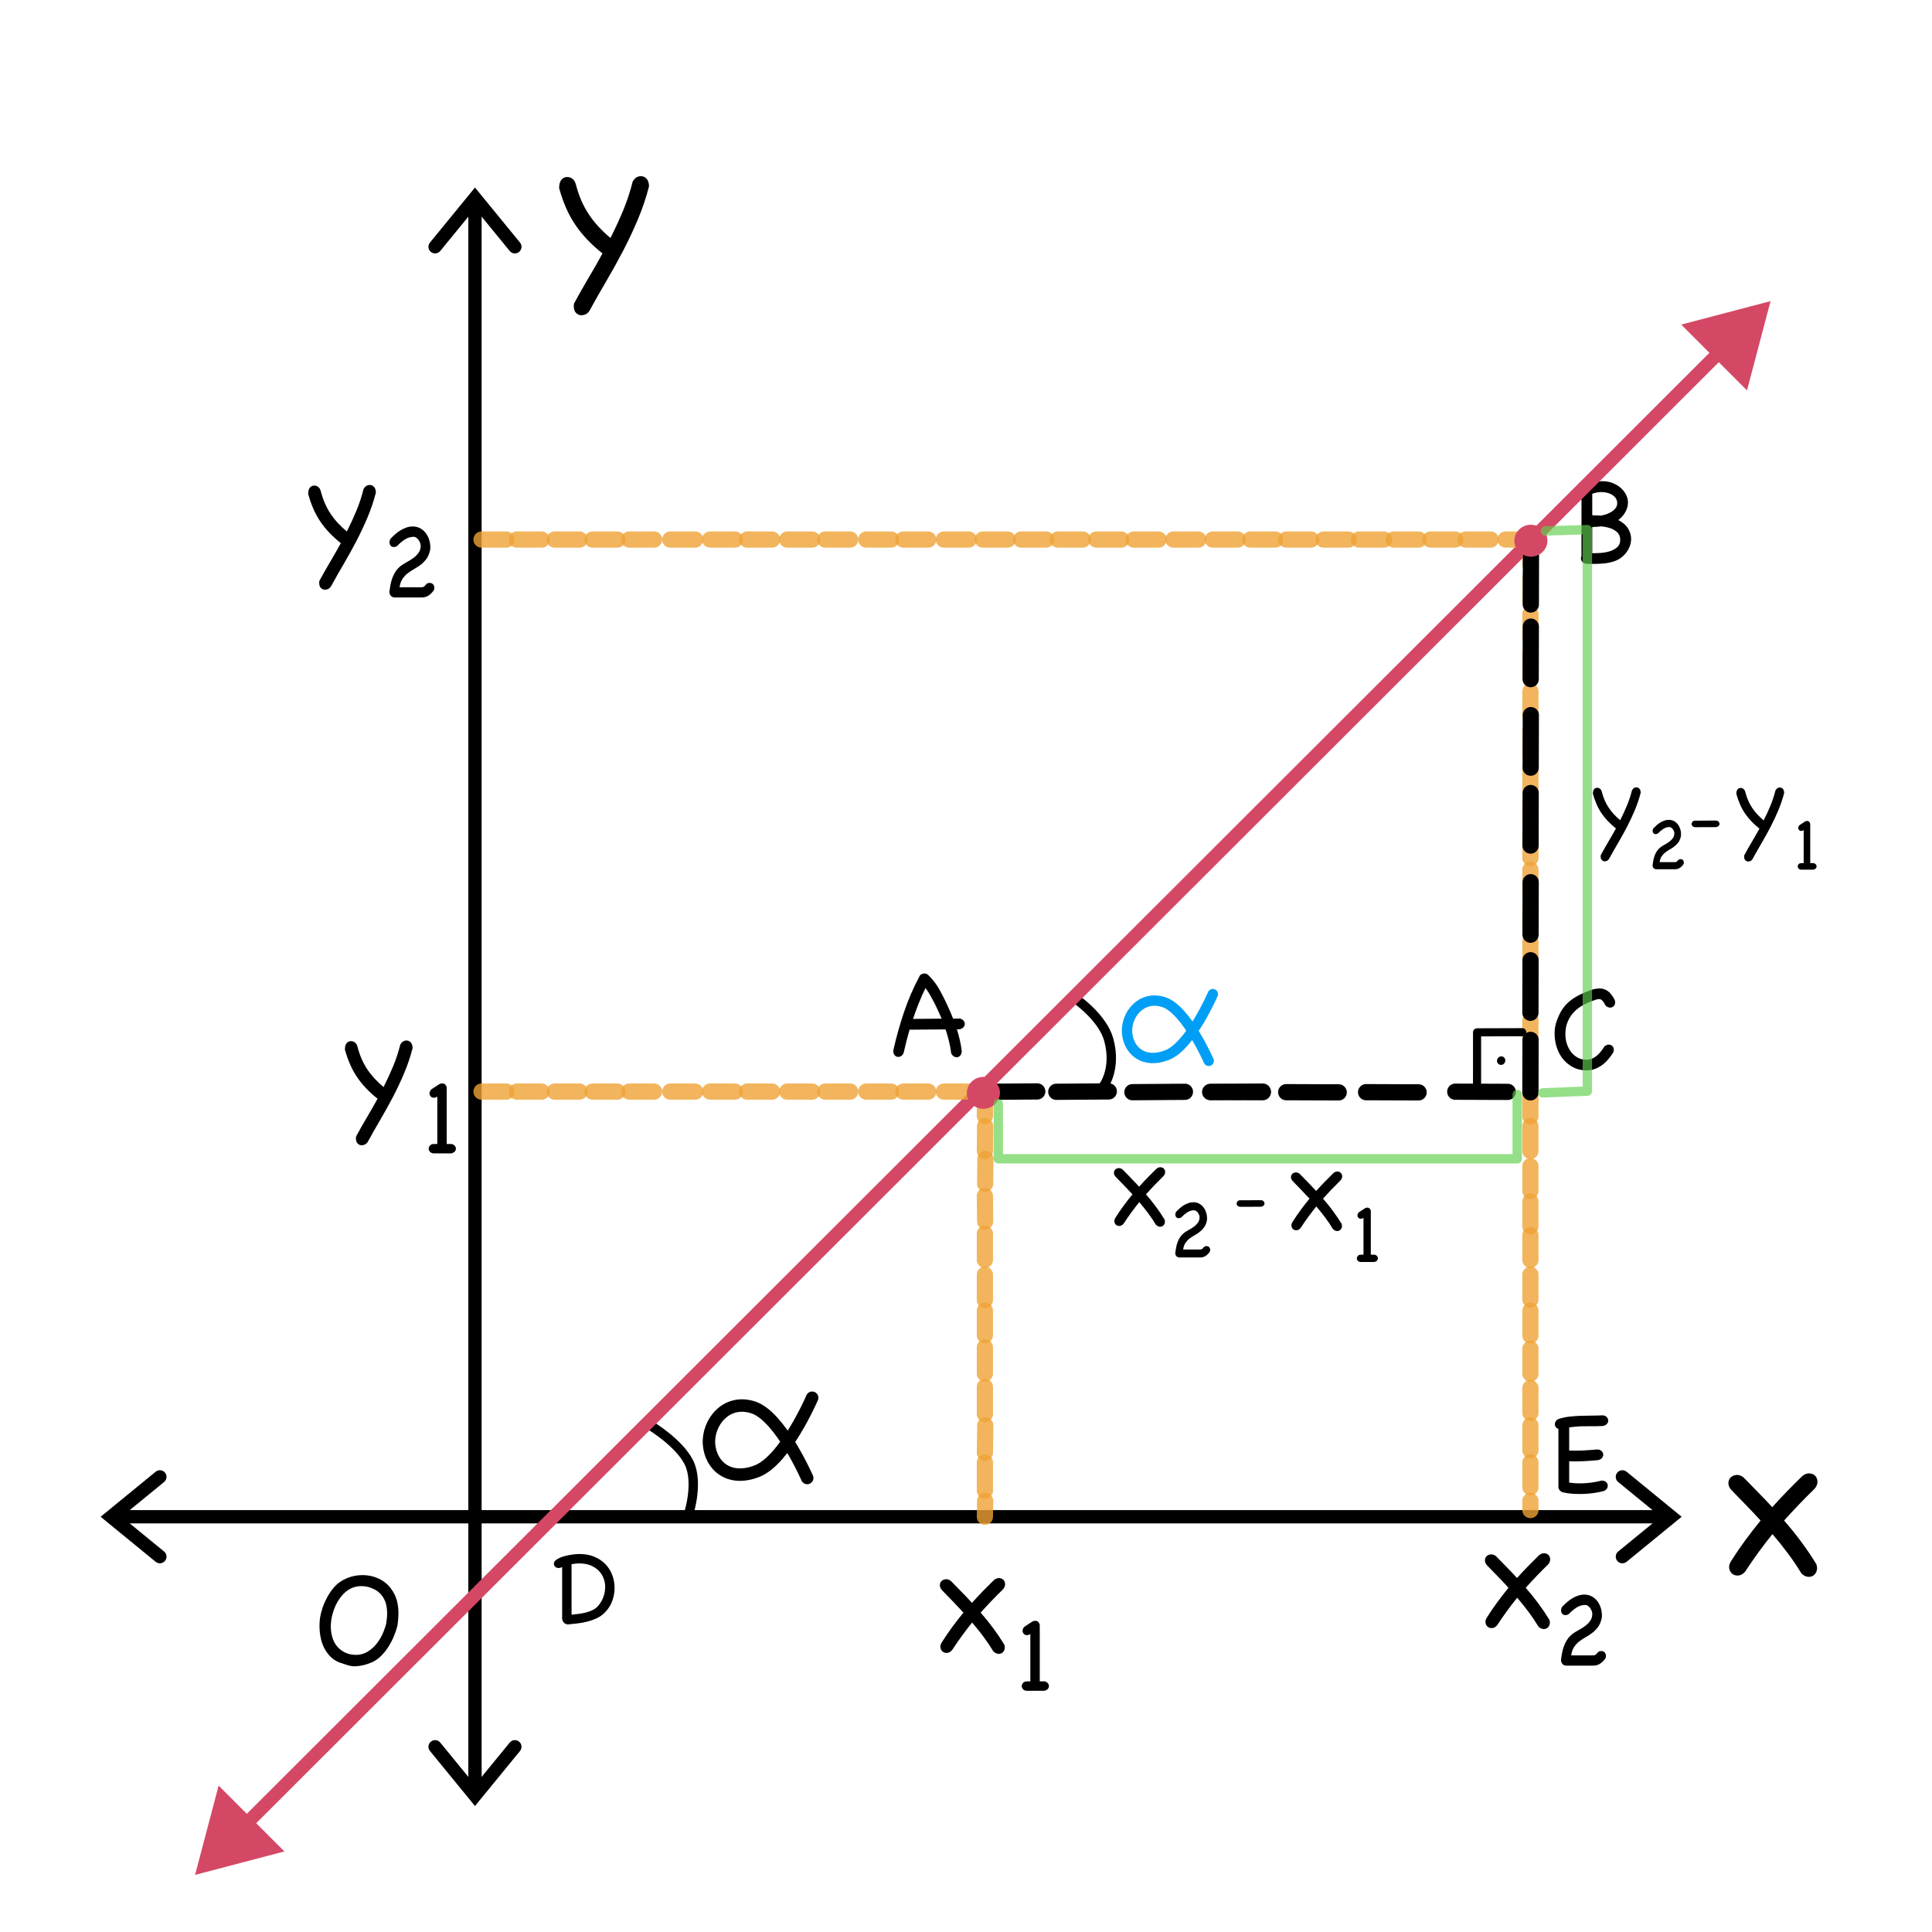 <?xml version="1.0" encoding="UTF-8" standalone="no"?>
<!-- Created with Vectornator (http://vectornator.io/) -->
<svg xmlns="http://www.w3.org/2000/svg" xmlns:vectornator="http://vectornator.io" xmlns:xlink="http://www.w3.org/1999/xlink" height="100%" stroke-miterlimit="10" style="fill-rule:nonzero;clip-rule:evenodd;stroke-linecap:round;stroke-linejoin:round;" version="1.1" viewBox="0 0 595.35 595.35" width="100%" xml:space="preserve">
<defs></defs>
<g id="Katman-1" vectornator:layerName="Katman 1">
<g opacity="1" vectornator:layerName="Grupla 9">
<path d="M331.939 308.133C331.939 308.133 339.875 313.737 341.679 320.44C344.107 329.458 340.03 334.698 340.03 334.698" fill="none" opacity="1" stroke="#000000" stroke-linecap="butt" stroke-linejoin="miter" stroke-width="2.892" vectornator:layerName="Eğri 137"></path>
<path d="M250.268 430.715C250.268 430.715 242.049 449.875 233.324 453.314C224.599 456.753 218.983 451.577 218.489 445.057C217.986 438.42 223.779 430.954 232.123 433.699C240.467 436.445 248.744 455.452 248.744 455.452" fill="none" opacity="1" stroke="#000000" stroke-linecap="butt" stroke-linejoin="miter" stroke-width="3.837" vectornator:layerName="Eğri 139"></path>
<path d="M373.728 306.34C373.728 306.34 366.897 322.266 359.645 325.125C352.393 327.983 347.724 323.681 347.314 318.261C346.896 312.745 351.711 306.54 358.646 308.821C365.582 311.103 372.462 326.902 372.462 326.902" fill="none" opacity="1" stroke="#009ef5" stroke-linecap="butt" stroke-linejoin="miter" stroke-width="3.189" vectornator:layerName="Eğri 140"></path>
<path d="M200.405 439.257C200.405 439.257 209.263 444.568 212.29 450.657C215.317 456.746 212.295 466.204 212.295 466.204" fill="none" opacity="1" stroke="#000000" stroke-linecap="butt" stroke-linejoin="miter" stroke-width="2.892" vectornator:layerName="Eğri 135"></path>
<path d="M174.958 500.579C174.605 500.531 174.31 500.431 174.074 500.278C173.838 500.125 173.662 499.942 173.544 499.73L173.438 499.518C173.391 499.4 173.343 499.276 173.296 499.147C173.249 499.017 173.226 498.893 173.226 498.775L173.226 482.899C173.013 482.97 172.842 483.035 172.713 483.094C172.583 483.152 172.4 483.182 172.165 483.182C171.717 483.182 171.357 483.052 171.086 482.793C170.815 482.534 170.68 482.227 170.68 481.874C170.68 481.355 170.98 480.907 171.581 480.53C172.182 480.153 172.896 479.84 173.721 479.593C174.546 479.345 175.412 479.163 176.319 479.045C177.227 478.927 177.975 478.868 178.565 478.868C180.286 478.868 181.818 479.151 183.161 479.717C184.505 480.282 185.637 481.043 186.556 481.997C187.475 482.952 188.177 484.066 188.66 485.339C189.143 486.612 189.385 487.944 189.385 489.334C189.385 490.749 189.125 492.134 188.607 493.489C188.088 494.845 187.298 496.029 186.238 497.043C185.507 497.75 184.688 498.31 183.78 498.722C182.873 499.135 181.924 499.465 180.934 499.712C179.944 499.96 178.942 500.143 177.928 500.26C176.915 500.378 175.925 500.484 174.958 500.579ZM178.529 481.768C178.129 481.768 177.728 481.791 177.327 481.838C176.926 481.885 176.526 481.944 176.125 482.015L176.125 497.573C176.809 497.502 177.533 497.42 178.3 497.326C179.066 497.231 179.814 497.09 180.545 496.901C181.276 496.713 181.959 496.465 182.596 496.159C183.232 495.852 183.763 495.463 184.187 494.992C184.941 494.167 185.513 493.236 185.902 492.198C186.291 491.161 186.485 490.101 186.485 489.016C186.485 488.073 186.314 487.166 185.972 486.294C185.631 485.421 185.124 484.649 184.452 483.977C183.78 483.306 182.949 482.769 181.959 482.369C180.969 481.968 179.826 481.768 178.529 481.768Z" fill="#000000" opacity="1" stroke="none" vectornator:layerName="Text 11"></path>
<path d="M488.918 173.728C488.325 173.674 487.886 173.479 487.603 173.142C487.32 172.804 487.178 172.447 487.178 172.069C487.178 171.88 487.232 171.651 487.34 171.381L487.34 153.901C487.097 153.982 486.855 154.023 486.612 154.023C486.153 154.023 485.782 153.874 485.499 153.577C485.216 153.281 485.074 152.93 485.074 152.525C485.074 151.932 485.398 151.379 486.045 150.866C486.693 150.354 487.475 149.902 488.392 149.511C489.309 149.12 490.26 148.816 491.245 148.6C492.229 148.385 493.059 148.277 493.733 148.277C494.947 148.277 496.046 148.479 497.031 148.884C498.016 149.288 498.852 149.808 499.54 150.441C500.228 151.075 500.754 151.777 501.118 152.546C501.482 153.314 501.664 154.063 501.664 154.791C501.664 155.816 501.401 156.808 500.875 157.765C500.349 158.723 499.614 159.553 498.67 160.254C500.019 160.928 501.017 161.785 501.664 162.823C502.312 163.862 502.635 164.948 502.635 166.081C502.635 166.836 502.5 167.571 502.231 168.286C501.961 169.001 501.59 169.668 501.118 170.289C500.646 170.909 500.086 171.456 499.439 171.928C498.791 172.4 498.076 172.757 497.294 173C496.296 173.324 495.278 173.533 494.239 173.627C493.201 173.722 492.169 173.769 491.144 173.769C490.766 173.769 490.395 173.769 490.031 173.769C489.667 173.769 489.296 173.755 488.918 173.728ZM497.78 163.572C497.159 163.14 496.478 162.823 495.736 162.621C494.994 162.419 494.232 162.277 493.45 162.196C492.991 162.25 492.526 162.297 492.054 162.338C491.582 162.378 491.117 162.398 490.658 162.398L490.658 170.491C491.225 170.491 491.993 170.464 492.965 170.41C493.936 170.356 494.887 170.201 495.817 169.945C496.748 169.689 497.557 169.277 498.245 168.711C498.933 168.144 499.277 167.349 499.277 166.323C499.277 165.784 499.155 165.271 498.913 164.786C498.67 164.3 498.292 163.896 497.78 163.572ZM490.658 158.797C491.09 158.797 491.515 158.804 491.933 158.817C492.351 158.831 492.776 158.851 493.207 158.878C493.585 158.851 494.071 158.75 494.664 158.575C495.257 158.399 495.824 158.157 496.363 157.846C496.903 157.536 497.368 157.152 497.759 156.693C498.151 156.235 498.346 155.695 498.346 155.075C498.346 154.481 498.198 153.969 497.901 153.537C497.604 153.105 497.227 152.748 496.768 152.465C496.31 152.181 495.79 151.972 495.21 151.837C494.63 151.703 494.071 151.635 493.531 151.635C492.506 151.635 491.548 151.811 490.658 152.161L490.658 158.797Z" fill="#000000" opacity="1" stroke="none" vectornator:layerName="Text 7"></path>
<g opacity="1" vectornator:layerName="Eğri 1">
<path d="M146.368 551.244C146.368 525.662 146.368 63.074 146.368 63.074" fill="none" stroke="#000000" stroke-linecap="butt" stroke-linejoin="miter" stroke-width="4.097"></path>
<g fill="#000000" stroke="none">
<path d="M160.244 74.75L147.953 59.728L146.368 57.79L144.783 59.728L132.492 74.75C131.775 75.626 131.904 76.917 132.78 77.633C133.655 78.349 134.946 78.22 135.662 77.345L147.953 62.322L144.783 62.322L157.074 77.345C157.79 78.22 159.081 78.349 159.956 77.633C160.832 76.917 160.961 75.626 160.244 74.75Z" fill="#000000"></path>
<path d="M132.492 539.567L144.783 554.589L146.368 556.527L147.953 554.589L160.244 539.567C160.961 538.692 160.832 537.401 159.956 536.684C159.081 535.968 157.79 536.097 157.074 536.973L144.783 551.995L147.953 551.995L135.662 536.973C134.946 536.097 133.655 535.968 132.78 536.684C131.904 537.401 131.775 538.692 132.492 539.567Z" fill="#000000"></path>
</g>
</g>
<g opacity="1" vectornator:layerName="Eğri 2">
<path d="M512.918 467.392C487.676 467.392 36.29 467.392 36.29 467.392" fill="none" stroke="#000000" stroke-linecap="butt" stroke-linejoin="miter" stroke-width="4.097"></path>
<g fill="#000000" stroke="none">
<path d="M47.967 453.516L32.945 465.807L31.007 467.392L32.945 468.978L47.967 481.269C48.843 481.985 50.133 481.856 50.849 480.981C51.566 480.105 51.437 478.814 50.561 478.098L35.539 465.807L35.539 468.978L50.561 456.687C51.437 455.97 51.566 454.68 50.849 453.804C50.133 452.929 48.843 452.799 47.967 453.516Z" fill="#000000"></path>
<path d="M501.241 481.269L516.264 468.978L518.201 467.392L516.264 465.807L501.241 453.516C500.366 452.799 499.075 452.929 498.359 453.804C497.642 454.68 497.771 455.97 498.647 456.687L513.669 468.978L513.669 465.807L498.647 478.098C497.771 478.814 497.642 480.105 498.359 480.981C499.075 481.856 500.366 481.985 501.241 481.269Z" fill="#000000"></path>
</g>
</g>
<g opacity="1" vectornator:layerName="Eğri 3">
<path d="M532.556 105.823C496.916 141.425 73.158 564.72 73.158 564.72" fill="none" stroke="#d44865" stroke-linecap="butt" stroke-linejoin="miter" stroke-width="4.097"></path>
<g fill="#d44865" stroke="none">
<path d="M67.372 550.232L60.114 577.749L87.64 570.522L67.372 550.232Z" fill="#d44865"></path>
<path d="M538.343 120.312L545.6 92.794L518.074 100.021L538.343 120.312Z" fill="#d44865"></path>
</g>
</g>
<g opacity="1" vectornator:layerName="Eğri 42">
<path d="M148.383 166.265L156.053 166.265" fill="none" stroke="#efa335" stroke-linecap="butt" stroke-linejoin="miter" stroke-opacity="0.8" stroke-width="5"></path>
<g fill="#efa335" fill-opacity="0.8" stroke="none"></g>
</g>
<g opacity="1" vectornator:layerName="Eğri 43">
<path d="M159.25 166.265L166.92 166.265" fill="none" stroke="#efa335" stroke-linecap="butt" stroke-linejoin="miter" stroke-opacity="0.8" stroke-width="5"></path>
<g fill="#efa335" fill-opacity="0.8" stroke="none"></g>
</g>
<g opacity="1" vectornator:layerName="Eğri 44">
<path d="M170.929 166.265L178.599 166.265" fill="none" stroke="#efa335" stroke-linecap="butt" stroke-linejoin="miter" stroke-opacity="0.8" stroke-width="5"></path>
<g fill="#efa335" fill-opacity="0.8" stroke="none"></g>
</g>
<g opacity="1" vectornator:layerName="Eğri 45">
<path d="M182.595 166.265L190.265 166.265" fill="none" stroke="#efa335" stroke-linecap="butt" stroke-linejoin="miter" stroke-opacity="0.8" stroke-width="5"></path>
<g fill="#efa335" fill-opacity="0.8" stroke="none"></g>
</g>
<g opacity="1" vectornator:layerName="Eğri 46">
<path d="M193.895 166.265L201.566 166.265" fill="none" stroke="#efa335" stroke-linecap="butt" stroke-linejoin="miter" stroke-opacity="0.8" stroke-width="5"></path>
<g fill="#efa335" fill-opacity="0.8" stroke="none"></g>
</g>
<g opacity="1" vectornator:layerName="Eğri 47">
<path d="M206.546 166.265L214.217 166.265" fill="none" stroke="#efa335" stroke-linecap="butt" stroke-linejoin="miter" stroke-opacity="0.8" stroke-width="5"></path>
<g fill="#efa335" fill-opacity="0.8" stroke="none"></g>
</g>
<g opacity="1" vectornator:layerName="Eğri 48">
<path d="M218.798 166.265L226.468 166.265" fill="none" stroke="#efa335" stroke-linecap="butt" stroke-linejoin="miter" stroke-opacity="0.8" stroke-width="5"></path>
<g fill="#efa335" fill-opacity="0.8" stroke="none"></g>
</g>
<g opacity="1" vectornator:layerName="Eğri 49">
<path d="M230.25 166.265L237.92 166.265" fill="none" stroke="#efa335" stroke-linecap="butt" stroke-linejoin="miter" stroke-opacity="0.8" stroke-width="5"></path>
<g fill="#efa335" fill-opacity="0.8" stroke="none"></g>
</g>
<g opacity="1" vectornator:layerName="Eğri 50">
<path d="M242.597 166.265L250.268 166.265" fill="none" stroke="#efa335" stroke-linecap="butt" stroke-linejoin="miter" stroke-opacity="0.8" stroke-width="5"></path>
<g fill="#efa335" fill-opacity="0.8" stroke="none"></g>
</g>
<g opacity="1" vectornator:layerName="Eğri 51">
<path d="M254.311 166.265L261.982 166.265" fill="none" stroke="#efa335" stroke-linecap="butt" stroke-linejoin="miter" stroke-opacity="0.8" stroke-width="5"></path>
<g fill="#efa335" fill-opacity="0.8" stroke="none"></g>
</g>
<g opacity="1" vectornator:layerName="Eğri 52">
<path d="M266.935 166.265L274.606 166.265" fill="none" stroke="#efa335" stroke-linecap="butt" stroke-linejoin="miter" stroke-opacity="0.8" stroke-width="5"></path>
<g fill="#efa335" fill-opacity="0.8" stroke="none"></g>
</g>
<g opacity="1" vectornator:layerName="Eğri 53">
<path d="M278.375 166.265L286.046 166.265" fill="none" stroke="#efa335" stroke-linecap="butt" stroke-linejoin="miter" stroke-opacity="0.8" stroke-width="5"></path>
<g fill="#efa335" fill-opacity="0.8" stroke="none"></g>
</g>
<g opacity="1" vectornator:layerName="Eğri 54">
<path d="M290.854 166.265L298.525 166.265" fill="none" stroke="#efa335" stroke-linecap="butt" stroke-linejoin="miter" stroke-opacity="0.8" stroke-width="5"></path>
<g fill="#efa335" fill-opacity="0.8" stroke="none"></g>
</g>
<g opacity="1" vectornator:layerName="Eğri 55">
<path d="M148.383 336.378L156.053 336.378" fill="none" stroke="#efa335" stroke-linecap="butt" stroke-linejoin="miter" stroke-opacity="0.8" stroke-width="5"></path>
<g fill="#efa335" fill-opacity="0.8" stroke="none"></g>
</g>
<g opacity="1" vectornator:layerName="Eğri 56">
<path d="M159.25 336.378L166.92 336.378" fill="none" stroke="#efa335" stroke-linecap="butt" stroke-linejoin="miter" stroke-opacity="0.8" stroke-width="5"></path>
<g fill="#efa335" fill-opacity="0.8" stroke="none"></g>
</g>
<g opacity="1" vectornator:layerName="Eğri 57">
<path d="M170.929 336.378L178.599 336.378" fill="none" stroke="#efa335" stroke-linecap="butt" stroke-linejoin="miter" stroke-opacity="0.8" stroke-width="5"></path>
<g fill="#efa335" fill-opacity="0.8" stroke="none"></g>
</g>
<g opacity="1" vectornator:layerName="Eğri 58">
<path d="M182.595 336.378L190.265 336.378" fill="none" stroke="#efa335" stroke-linecap="butt" stroke-linejoin="miter" stroke-opacity="0.8" stroke-width="5"></path>
<g fill="#efa335" fill-opacity="0.8" stroke="none"></g>
</g>
<g opacity="1" vectornator:layerName="Eğri 59">
<path d="M193.895 336.378L201.566 336.378" fill="none" stroke="#efa335" stroke-linecap="butt" stroke-linejoin="miter" stroke-opacity="0.8" stroke-width="5"></path>
<g fill="#efa335" fill-opacity="0.8" stroke="none"></g>
</g>
<g opacity="1" vectornator:layerName="Eğri 60">
<path d="M206.546 336.378L214.217 336.378" fill="none" stroke="#efa335" stroke-linecap="butt" stroke-linejoin="miter" stroke-opacity="0.8" stroke-width="5"></path>
<g fill="#efa335" fill-opacity="0.8" stroke="none"></g>
</g>
<g opacity="1" vectornator:layerName="Eğri 61">
<path d="M218.798 336.378L226.468 336.378" fill="none" stroke="#efa335" stroke-linecap="butt" stroke-linejoin="miter" stroke-opacity="0.8" stroke-width="5"></path>
<g fill="#efa335" fill-opacity="0.8" stroke="none"></g>
</g>
<g opacity="1" vectornator:layerName="Eğri 62">
<path d="M230.25 336.378L237.92 336.378" fill="none" stroke="#efa335" stroke-linecap="butt" stroke-linejoin="miter" stroke-opacity="0.8" stroke-width="5"></path>
<g fill="#efa335" fill-opacity="0.8" stroke="none"></g>
</g>
<g opacity="1" vectornator:layerName="Eğri 63">
<path d="M242.597 336.378L250.268 336.378" fill="none" stroke="#efa335" stroke-linecap="butt" stroke-linejoin="miter" stroke-opacity="0.8" stroke-width="5"></path>
<g fill="#efa335" fill-opacity="0.8" stroke="none"></g>
</g>
<g opacity="1" vectornator:layerName="Eğri 64">
<path d="M254.311 336.378L261.982 336.378" fill="none" stroke="#efa335" stroke-linecap="butt" stroke-linejoin="miter" stroke-opacity="0.8" stroke-width="5"></path>
<g fill="#efa335" fill-opacity="0.8" stroke="none"></g>
</g>
<g opacity="1" vectornator:layerName="Eğri 65">
<path d="M266.935 336.378L274.606 336.378" fill="none" stroke="#efa335" stroke-linecap="butt" stroke-linejoin="miter" stroke-opacity="0.8" stroke-width="5"></path>
<g fill="#efa335" fill-opacity="0.8" stroke="none"></g>
</g>
<g opacity="1" vectornator:layerName="Eğri 66">
<path d="M278.375 336.378L286.046 336.378" fill="none" stroke="#efa335" stroke-linecap="butt" stroke-linejoin="miter" stroke-opacity="0.8" stroke-width="5"></path>
<g fill="#efa335" fill-opacity="0.8" stroke="none"></g>
</g>
<g opacity="1" vectornator:layerName="Eğri 68">
<path d="M290.854 336.378L298.525 336.378" fill="none" stroke="#efa335" stroke-linecap="butt" stroke-linejoin="miter" stroke-opacity="0.8" stroke-width="5"></path>
<g fill="#efa335" fill-opacity="0.8" stroke="none"></g>
</g>
<g opacity="1" vectornator:layerName="Eğri 69">
<path d="M303.575 336.229L303.495 343.899" fill="none" stroke="#efa335" stroke-linecap="butt" stroke-linejoin="miter" stroke-opacity="0.8" stroke-width="5"></path>
<g fill="#efa335" fill-opacity="0.8" stroke="none"></g>
</g>
<g opacity="1" vectornator:layerName="Eğri 70">
<path d="M303.575 347.012L303.495 354.682" fill="none" stroke="#efa335" stroke-linecap="butt" stroke-linejoin="miter" stroke-opacity="0.8" stroke-width="5"></path>
<g fill="#efa335" fill-opacity="0.8" stroke="none"></g>
</g>
<g opacity="1" vectornator:layerName="Eğri 71">
<path d="M303.655 357.109L303.575 364.779" fill="none" stroke="#efa335" stroke-linecap="butt" stroke-linejoin="miter" stroke-opacity="0.8" stroke-width="5"></path>
<g fill="#efa335" fill-opacity="0.8" stroke="none"></g>
</g>
<g opacity="1" vectornator:layerName="Eğri 72">
<path d="M303.495 368.531L303.575 376.358" fill="none" stroke="#efa335" stroke-linecap="butt" stroke-linejoin="miter" stroke-opacity="0.8" stroke-width="5"></path>
<g fill="#efa335" fill-opacity="0.8" stroke="none"></g>
</g>
<g opacity="1" vectornator:layerName="Eğri 80">
<path d="M303.495 380.154L303.495 388.242" fill="none" stroke="#efa335" stroke-linecap="butt" stroke-linejoin="miter" stroke-opacity="0.8" stroke-width="5"></path>
<g fill="#efa335" fill-opacity="0.8" stroke="none"></g>
</g>
<g opacity="1" vectornator:layerName="Eğri 81">
<path d="M471.601 166.265L471.601 173.935" fill="none" stroke="#efa335" stroke-linecap="butt" stroke-linejoin="miter" stroke-opacity="0.8" stroke-width="5"></path>
<g fill="#efa335" fill-opacity="0.8" stroke="none"></g>
</g>
<g opacity="1" vectornator:layerName="Eğri 82">
<path d="M471.601 178.002L471.601 185.526" fill="none" stroke="#efa335" stroke-linecap="butt" stroke-linejoin="miter" stroke-opacity="0.8" stroke-width="5"></path>
<g fill="#efa335" fill-opacity="0.8" stroke="none"></g>
</g>
<g opacity="1" vectornator:layerName="Eğri 83">
<path d="M471.601 189.26L471.601 196.784" fill="none" stroke="#efa335" stroke-linecap="butt" stroke-linejoin="miter" stroke-opacity="0.8" stroke-width="5"></path>
<g fill="#efa335" fill-opacity="0.8" stroke="none"></g>
</g>
<g opacity="1" vectornator:layerName="Eğri 84">
<path d="M471.601 201.185L471.601 208.709" fill="none" stroke="#efa335" stroke-linecap="butt" stroke-linejoin="miter" stroke-opacity="0.8" stroke-width="5"></path>
<g fill="#efa335" fill-opacity="0.8" stroke="none"></g>
</g>
<g opacity="1" vectornator:layerName="Eğri 86">
<path d="M471.601 225.004L471.601 232.656" fill="none" stroke="#efa335" stroke-linecap="butt" stroke-linejoin="miter" stroke-opacity="0.8" stroke-width="5"></path>
<g fill="#efa335" fill-opacity="0.8" stroke="none"></g>
</g>
<g opacity="1" vectornator:layerName="Eğri 87">
<path d="M471.601 236.552L471.601 244.203" fill="none" stroke="#efa335" stroke-linecap="butt" stroke-linejoin="miter" stroke-opacity="0.8" stroke-width="5"></path>
<g fill="#efa335" fill-opacity="0.8" stroke="none"></g>
</g>
<g opacity="1" vectornator:layerName="Eğri 88">
<path d="M471.601 246.566L471.601 254.218" fill="none" stroke="#efa335" stroke-linecap="butt" stroke-linejoin="miter" stroke-opacity="0.8" stroke-width="5"></path>
<g fill="#efa335" fill-opacity="0.8" stroke="none"></g>
</g>
<g opacity="1" vectornator:layerName="Eğri 89">
<path d="M471.601 256.734L471.601 264.386" fill="none" stroke="#efa335" stroke-linecap="butt" stroke-linejoin="miter" stroke-opacity="0.8" stroke-width="5"></path>
<g fill="#efa335" fill-opacity="0.8" stroke="none"></g>
</g>
<g opacity="1" vectornator:layerName="Eğri 90">
<path d="M471.601 268.024L471.601 275.676" fill="none" stroke="#efa335" stroke-linecap="butt" stroke-linejoin="miter" stroke-opacity="0.8" stroke-width="5"></path>
<g fill="#efa335" fill-opacity="0.8" stroke="none"></g>
</g>
<g opacity="1" vectornator:layerName="Eğri 91">
<path d="M471.601 278.315L471.601 285.966" fill="none" stroke="#efa335" stroke-linecap="butt" stroke-linejoin="miter" stroke-opacity="0.8" stroke-width="5"></path>
<g fill="#efa335" fill-opacity="0.8" stroke="none"></g>
</g>
<g opacity="1" vectornator:layerName="Eğri 92">
<path d="M471.601 290.145L471.601 297.797" fill="none" stroke="#efa335" stroke-linecap="butt" stroke-linejoin="miter" stroke-opacity="0.8" stroke-width="5"></path>
<g fill="#efa335" fill-opacity="0.8" stroke="none"></g>
</g>
<g opacity="1" vectornator:layerName="Eğri 93">
<path d="M471.601 302.032L471.601 309.684" fill="none" stroke="#efa335" stroke-linecap="butt" stroke-linejoin="miter" stroke-opacity="0.8" stroke-width="5"></path>
<g fill="#efa335" fill-opacity="0.8" stroke="none"></g>
</g>
<g opacity="1" vectornator:layerName="Eğri 95">
<path d="M471.601 314.285L471.601 321.937" fill="none" stroke="#efa335" stroke-linecap="butt" stroke-linejoin="miter" stroke-opacity="0.8" stroke-width="5"></path>
<g fill="#efa335" fill-opacity="0.8" stroke="none"></g>
</g>
<g opacity="1" vectornator:layerName="Eğri 96">
<path d="M471.601 325.632L471.601 333.284" fill="none" stroke="#efa335" stroke-linecap="butt" stroke-linejoin="miter" stroke-opacity="0.8" stroke-width="5"></path>
<g fill="#efa335" fill-opacity="0.8" stroke="none"></g>
</g>
<g opacity="1" vectornator:layerName="Eğri 98">
<path d="M471.601 336.378L471.601 344.03" fill="none" stroke="#efa335" stroke-linecap="butt" stroke-linejoin="miter" stroke-opacity="0.8" stroke-width="5"></path>
<g fill="#efa335" fill-opacity="0.8" stroke="none"></g>
</g>
<g opacity="1" vectornator:layerName="Eğri 100">
<path d="M471.601 347.03L471.601 354.682" fill="none" stroke="#efa335" stroke-linecap="butt" stroke-linejoin="miter" stroke-opacity="0.8" stroke-width="5"></path>
<g fill="#efa335" fill-opacity="0.8" stroke="none"></g>
</g>
<g opacity="1" vectornator:layerName="Eğri 103">
<path d="M471.601 359.363L471.601 367.015" fill="none" stroke="#efa335" stroke-linecap="butt" stroke-linejoin="miter" stroke-opacity="0.8" stroke-width="5"></path>
<g fill="#efa335" fill-opacity="0.8" stroke="none"></g>
</g>
<g opacity="1" vectornator:layerName="Eğri 104">
<path d="M471.601 370.24L471.601 377.892" fill="none" stroke="#efa335" stroke-linecap="butt" stroke-linejoin="miter" stroke-opacity="0.8" stroke-width="5"></path>
<g fill="#efa335" fill-opacity="0.8" stroke="none"></g>
</g>
<g opacity="1" vectornator:layerName="Eğri 105">
<path d="M471.601 380.591L471.601 388.242" fill="none" stroke="#efa335" stroke-linecap="butt" stroke-linejoin="miter" stroke-opacity="0.8" stroke-width="5"></path>
<g fill="#efa335" fill-opacity="0.8" stroke="none"></g>
</g>
<g opacity="1" vectornator:layerName="Eğri 108">
<path d="M471.601 392.801L471.601 400.453" fill="none" stroke="#efa335" stroke-linecap="butt" stroke-linejoin="miter" stroke-opacity="0.8" stroke-width="5"></path>
<g fill="#efa335" fill-opacity="0.8" stroke="none"></g>
</g>
<g opacity="1" vectornator:layerName="Eğri 110">
<path d="M471.601 415.638L471.601 423.289" fill="none" stroke="#efa335" stroke-linecap="butt" stroke-linejoin="miter" stroke-opacity="0.8" stroke-width="5"></path>
<g fill="#efa335" fill-opacity="0.8" stroke="none"></g>
</g>
<g opacity="1" vectornator:layerName="Eğri 106">
<path d="M471.601 439.257L471.601 446.909" fill="none" stroke="#efa335" stroke-linecap="butt" stroke-linejoin="miter" stroke-opacity="0.8" stroke-width="5"></path>
<g fill="#efa335" fill-opacity="0.8" stroke="none"></g>
</g>
<g opacity="1" vectornator:layerName="Eğri 109">
<path d="M471.601 403.892L471.601 411.544" fill="none" stroke="#efa335" stroke-linecap="butt" stroke-linejoin="miter" stroke-opacity="0.8" stroke-width="5"></path>
<g fill="#efa335" fill-opacity="0.8" stroke="none"></g>
</g>
<g opacity="1" vectornator:layerName="Eğri 111">
<path d="M471.601 427.737L471.601 435.389" fill="none" stroke="#efa335" stroke-linecap="butt" stroke-linejoin="miter" stroke-opacity="0.8" stroke-width="5"></path>
<g fill="#efa335" fill-opacity="0.8" stroke="none"></g>
</g>
<g opacity="1" vectornator:layerName="Eğri 112">
<path d="M471.601 450.657L471.601 458.309" fill="none" stroke="#efa335" stroke-linecap="butt" stroke-linejoin="miter" stroke-opacity="0.8" stroke-width="5"></path>
<g fill="#efa335" fill-opacity="0.8" stroke="none"></g>
</g>
<g opacity="1" vectornator:layerName="Eğri 107">
<path d="M471.601 462.499L471.601 465.326" fill="none" stroke="#efa335" stroke-linecap="butt" stroke-linejoin="miter" stroke-opacity="0.8" stroke-width="5"></path>
<g fill="#efa335" fill-opacity="0.8" stroke="none"></g>
</g>
<g opacity="1" vectornator:layerName="Eğri 73">
<path d="M471.601 213.045L471.601 220.729" fill="none" stroke="#efa335" stroke-linecap="butt" stroke-linejoin="miter" stroke-opacity="0.8" stroke-width="5"></path>
<g fill="#efa335" fill-opacity="0.8" stroke="none"></g>
</g>
<g opacity="1" vectornator:layerName="Eğri 74">
<path d="M303.495 392.801L303.495 400.657" fill="none" stroke="#efa335" stroke-linecap="butt" stroke-linejoin="miter" stroke-opacity="0.8" stroke-width="5"></path>
<g fill="#efa335" fill-opacity="0.8" stroke="none"></g>
</g>
<g opacity="1" vectornator:layerName="Eğri 75">
<path d="M303.495 403.892L303.495 411.469" fill="none" stroke="#efa335" stroke-linecap="butt" stroke-linejoin="miter" stroke-opacity="0.8" stroke-width="5"></path>
<g fill="#efa335" fill-opacity="0.8" stroke="none"></g>
</g>
<g opacity="1" vectornator:layerName="Eğri 76">
<path d="M303.495 415.189L303.495 423.289" fill="none" stroke="#efa335" stroke-linecap="butt" stroke-linejoin="miter" stroke-opacity="0.8" stroke-width="5"></path>
<g fill="#efa335" fill-opacity="0.8" stroke="none"></g>
</g>
<g opacity="1" vectornator:layerName="Eğri 77">
<path d="M303.495 427.385L303.495 435.741" fill="none" stroke="#efa335" stroke-linecap="butt" stroke-linejoin="miter" stroke-opacity="0.8" stroke-width="5"></path>
<g fill="#efa335" fill-opacity="0.8" stroke="none"></g>
</g>
<g opacity="1" vectornator:layerName="Eğri 78">
<path d="M303.615 439.257L303.495 447.643" fill="none" stroke="#efa335" stroke-linecap="butt" stroke-linejoin="miter" stroke-opacity="0.8" stroke-width="5"></path>
<g fill="#efa335" fill-opacity="0.8" stroke="none"></g>
</g>
<g opacity="1" vectornator:layerName="Eğri 79">
<path d="M303.495 450.657L303.495 459.369" fill="none" stroke="#efa335" stroke-linecap="butt" stroke-linejoin="miter" stroke-opacity="0.8" stroke-width="5"></path>
<g fill="#efa335" fill-opacity="0.8" stroke="none"></g>
</g>
<g opacity="1" vectornator:layerName="Eğri 67">
<path d="M303.575 462.499C303.555 463.723 303.495 467.392 303.495 467.392" fill="none" stroke="#efa335" stroke-linecap="butt" stroke-linejoin="miter" stroke-opacity="0.8" stroke-width="5"></path>
<g fill="#efa335" fill-opacity="0.8" stroke="none"></g>
</g>
<g opacity="1" vectornator:layerName="Eğri 27">
<path d="M302.855 166.265L310.526 166.265" fill="none" stroke="#efa335" stroke-linecap="butt" stroke-linejoin="miter" stroke-opacity="0.8" stroke-width="5"></path>
<g fill="#efa335" fill-opacity="0.8" stroke="none"></g>
</g>
<g opacity="1" vectornator:layerName="Eğri 28">
<path d="M314.676 166.265L322.346 166.265" fill="none" stroke="#efa335" stroke-linecap="butt" stroke-linejoin="miter" stroke-opacity="0.8" stroke-width="5"></path>
<g fill="#efa335" fill-opacity="0.8" stroke="none"></g>
</g>
<g opacity="1" vectornator:layerName="Eğri 29">
<path d="M325.971 166.265L333.641 166.265" fill="none" stroke="#efa335" stroke-linecap="butt" stroke-linejoin="miter" stroke-opacity="0.8" stroke-width="5"></path>
<g fill="#efa335" fill-opacity="0.8" stroke="none"></g>
</g>
<g opacity="1" vectornator:layerName="Eğri 30">
<path d="M337.844 166.265L345.515 166.265" fill="none" stroke="#efa335" stroke-linecap="butt" stroke-linejoin="miter" stroke-opacity="0.8" stroke-width="5"></path>
<g fill="#efa335" fill-opacity="0.8" stroke="none"></g>
</g>
<g opacity="1" vectornator:layerName="Eğri 31">
<path d="M349.374 166.265L357.045 166.265" fill="none" stroke="#efa335" stroke-linecap="butt" stroke-linejoin="miter" stroke-opacity="0.8" stroke-width="5"></path>
<g fill="#efa335" fill-opacity="0.8" stroke="none"></g>
</g>
<g opacity="1" vectornator:layerName="Eğri 32">
<path d="M361.59 166.265L369.26 166.265" fill="none" stroke="#efa335" stroke-linecap="butt" stroke-linejoin="miter" stroke-opacity="0.8" stroke-width="5"></path>
<g fill="#efa335" fill-opacity="0.8" stroke="none"></g>
</g>
<g opacity="1" vectornator:layerName="Eğri 33">
<path d="M373.728 166.265L381.399 166.265" fill="none" stroke="#efa335" stroke-linecap="butt" stroke-linejoin="miter" stroke-opacity="0.8" stroke-width="5"></path>
<g fill="#efa335" fill-opacity="0.8" stroke="none"></g>
</g>
<g opacity="1" vectornator:layerName="Eğri 34">
<path d="M385.298 166.265L392.968 166.265" fill="none" stroke="#efa335" stroke-linecap="butt" stroke-linejoin="miter" stroke-opacity="0.8" stroke-width="5"></path>
<g fill="#efa335" fill-opacity="0.8" stroke="none"></g>
</g>
<g opacity="1" vectornator:layerName="Eğri 35">
<path d="M396.347 166.265L404.017 166.265" fill="none" stroke="#efa335" stroke-linecap="butt" stroke-linejoin="miter" stroke-opacity="0.8" stroke-width="5"></path>
<g fill="#efa335" fill-opacity="0.8" stroke="none"></g>
</g>
<g opacity="1" vectornator:layerName="Eğri 36">
<path d="M407.867 166.265L415.537 166.265" fill="none" stroke="#efa335" stroke-linecap="butt" stroke-linejoin="miter" stroke-opacity="0.8" stroke-width="5"></path>
<g fill="#efa335" fill-opacity="0.8" stroke="none"></g>
</g>
<g opacity="1" vectornator:layerName="Eğri 37">
<path d="M418.802 166.265L426.473 166.265" fill="none" stroke="#efa335" stroke-linecap="butt" stroke-linejoin="miter" stroke-opacity="0.8" stroke-width="5"></path>
<g fill="#efa335" fill-opacity="0.8" stroke="none"></g>
</g>
<g opacity="1" vectornator:layerName="Eğri 38">
<path d="M429.475 166.265L437.145 166.265" fill="none" stroke="#efa335" stroke-linecap="butt" stroke-linejoin="miter" stroke-opacity="0.8" stroke-width="5"></path>
<g fill="#efa335" fill-opacity="0.8" stroke="none"></g>
</g>
<g opacity="1" vectornator:layerName="Eğri 39">
<path d="M440.774 166.265L448.445 166.265" fill="none" stroke="#efa335" stroke-linecap="butt" stroke-linejoin="miter" stroke-opacity="0.8" stroke-width="5"></path>
<g fill="#efa335" fill-opacity="0.8" stroke="none"></g>
</g>
<g opacity="1" vectornator:layerName="Eğri 40">
<path d="M451.682 166.265L459.352 166.265" fill="none" stroke="#efa335" stroke-linecap="butt" stroke-linejoin="miter" stroke-opacity="0.8" stroke-width="5"></path>
<g fill="#efa335" fill-opacity="0.8" stroke="none"></g>
</g>
<g opacity="1" vectornator:layerName="Eğri 13">
<path d="M463.931 166.265L471.601 166.265" fill="none" stroke="#efa335" stroke-linecap="butt" stroke-linejoin="miter" stroke-opacity="0.8" stroke-width="5"></path>
<g fill="#efa335" fill-opacity="0.8" stroke="none"></g>
</g>
<g opacity="1" vectornator:layerName="Eğri 114">
<path d="M303.456 336.441L319.634 336.323" fill="none" stroke="#000000" stroke-linecap="butt" stroke-linejoin="miter" stroke-width="5"></path>
<g fill="#000000" stroke="none"></g>
</g>
<g opacity="1" vectornator:layerName="Eğri 115">
<path d="M325.502 336.437L341.679 336.319" fill="none" stroke="#000000" stroke-linecap="butt" stroke-linejoin="miter" stroke-width="5"></path>
<g fill="#000000" stroke="none"></g>
</g>
<g opacity="1" vectornator:layerName="Eğri 116">
<path d="M348.956 336.559L365.134 336.441" fill="none" stroke="#000000" stroke-linecap="butt" stroke-linejoin="miter" stroke-width="5"></path>
<g fill="#000000" stroke="none"></g>
</g>
<g opacity="1" vectornator:layerName="Eğri 117">
<path d="M372.955 336.5L389.133 336.382" fill="none" stroke="#000000" stroke-linecap="butt" stroke-linejoin="miter" stroke-width="5"></path>
<g fill="#000000" stroke="none"></g>
</g>
<g opacity="1" vectornator:layerName="Eğri 118">
<path d="M372.955 336.5L389.133 336.559" fill="none" stroke="#000000" stroke-linecap="butt" stroke-linejoin="miter" stroke-width="5"></path>
<g fill="#000000" stroke="none"></g>
</g>
<g opacity="1" vectornator:layerName="Eğri 119">
<path d="M396.347 336.559L412.525 336.618" fill="none" stroke="#000000" stroke-linecap="butt" stroke-linejoin="miter" stroke-width="5"></path>
<g fill="#000000" stroke="none"></g>
</g>
<g opacity="1" vectornator:layerName="Eğri 120">
<path d="M420.967 336.559L437.145 336.618" fill="none" stroke="#000000" stroke-linecap="butt" stroke-linejoin="miter" stroke-width="5"></path>
<g fill="#000000" stroke="none"></g>
</g>
<g opacity="1" vectornator:layerName="Eğri 121">
<path d="M448.445 336.407L464.623 336.466" fill="none" stroke="#000000" stroke-linecap="butt" stroke-linejoin="miter" stroke-width="5"></path>
<g fill="#000000" stroke="none"></g>
</g>
<g opacity="1" vectornator:layerName="Eğri 123">
<path d="M471.643 320.44L471.601 336.618" fill="none" stroke="#000000" stroke-linecap="butt" stroke-linejoin="miter" stroke-width="5"></path>
<g fill="#000000" stroke="none"></g>
</g>
<g opacity="1" vectornator:layerName="Eğri 124">
<path d="M471.643 295.905L471.601 312.083" fill="none" stroke="#000000" stroke-linecap="butt" stroke-linejoin="miter" stroke-width="5"></path>
<g fill="#000000" stroke="none"></g>
</g>
<g opacity="1" vectornator:layerName="Eğri 125">
<path d="M471.685 271.85L471.643 288.028" fill="none" stroke="#000000" stroke-linecap="butt" stroke-linejoin="miter" stroke-width="5"></path>
<g fill="#000000" stroke="none"></g>
</g>
<g opacity="1" vectornator:layerName="Eğri 126">
<path d="M471.685 244.382L471.643 260.56" fill="none" stroke="#000000" stroke-linecap="butt" stroke-linejoin="miter" stroke-width="5"></path>
<g fill="#000000" stroke="none"></g>
</g>
<g opacity="1" vectornator:layerName="Eğri 127">
<path d="M471.727 220.374L471.685 236.552" fill="none" stroke="#000000" stroke-linecap="butt" stroke-linejoin="miter" stroke-width="5"></path>
<g fill="#000000" stroke="none"></g>
</g>
<g opacity="1" vectornator:layerName="Eğri 128">
<path d="M471.727 193.096L471.685 209.274" fill="none" stroke="#000000" stroke-linecap="butt" stroke-linejoin="miter" stroke-width="5"></path>
<g fill="#000000" stroke="none"></g>
</g>
<g opacity="1" vectornator:layerName="Eğri 122">
<path d="M471.769 170.1L471.727 186.278" fill="none" stroke="#000000" stroke-linecap="butt" stroke-linejoin="miter" stroke-width="5"></path>
<g fill="#000000" stroke="none"></g>
</g>
<path d="M455.155 334.276L455.162 318.119L469.069 318.074" fill="none" opacity="1" stroke="#000000" stroke-linecap="butt" stroke-linejoin="miter" stroke-width="2.5" vectornator:layerName="Eğri 131"></path>
<path d="M462.62 326.766L462.549 326.902" fill="none" opacity="1" stroke="#000000" stroke-linecap="round" stroke-linejoin="miter" stroke-width="2.5" vectornator:layerName="Eğri 132"></path>
<path d="M118.949 500.688C119.036 500.108 119.116 499.52 119.188 498.926C119.261 498.331 119.297 497.729 119.297 497.12C119.297 496.366 119.224 495.597 119.079 494.814C118.934 494.031 118.673 493.306 118.296 492.638C117.629 491.391 116.657 490.434 115.381 489.767C114.105 489.1 112.77 488.766 111.378 488.766C109.724 488.766 108.245 489.245 106.94 490.202C106.128 490.811 105.41 491.551 104.786 492.421C104.162 493.291 103.64 494.219 103.22 495.206C102.799 496.192 102.48 497.2 102.262 498.23C102.045 499.259 101.936 500.238 101.936 501.167C101.936 502.327 102.088 503.436 102.393 504.495C102.697 505.554 103.176 506.482 103.829 507.28C104.481 508.078 105.301 508.723 106.287 509.216C107.273 509.709 108.434 509.956 109.768 509.956C110.319 509.956 110.877 509.883 111.443 509.738C112.009 509.593 112.524 509.39 112.988 509.129C113.829 508.665 114.576 508.099 115.229 507.432C115.881 506.765 116.454 506.04 116.947 505.257C117.44 504.473 117.861 503.639 118.209 502.755C118.557 501.87 118.847 500.993 119.079 500.122L118.949 500.688ZM122.43 501.123C122.169 502.138 121.799 503.212 121.32 504.343C120.841 505.474 120.276 506.547 119.623 507.563C118.971 508.578 118.216 509.506 117.361 510.347C116.505 511.189 115.569 511.827 114.554 512.262C114.09 512.436 113.684 512.588 113.336 512.719C112.988 512.849 112.64 512.958 112.292 513.045C111.944 513.132 111.574 513.212 111.182 513.284C110.79 513.357 110.348 513.408 109.855 513.437C109.797 513.437 109.724 513.444 109.637 513.458C109.55 513.473 109.463 513.48 109.376 513.48C108.622 513.48 107.853 513.357 107.07 513.11C106.287 512.864 105.547 512.624 104.851 512.392C103.662 511.957 102.661 511.334 101.849 510.521C101.037 509.709 100.377 508.788 99.869 507.758C99.362 506.729 98.999 505.634 98.781 504.473C98.564 503.313 98.455 502.153 98.455 500.993C98.455 500.557 98.47 500.13 98.499 499.709C98.528 499.288 98.571 498.875 98.629 498.469C98.774 497.541 99.028 496.54 99.391 495.467C99.753 494.393 100.21 493.342 100.761 492.312C101.312 491.282 101.943 490.332 102.654 489.462C103.365 488.592 104.126 487.896 104.938 487.374C105.954 486.706 107.041 486.206 108.202 485.872C109.362 485.539 110.537 485.372 111.726 485.372C113.698 485.372 115.555 485.836 117.295 486.764C119.036 487.693 120.414 489.114 121.429 491.029C121.922 491.957 122.27 492.936 122.473 493.966C122.676 494.995 122.778 496.032 122.778 497.077C122.778 497.744 122.749 498.418 122.691 499.1C122.633 499.781 122.546 500.456 122.43 501.123Z" fill="#000000" opacity="1" stroke="none" vectornator:layerName="Text 1"></path>
<path d="M296.364 323.933C296.337 324.445 296.202 324.863 295.959 325.187C295.717 325.511 295.42 325.706 295.069 325.774C294.719 325.841 294.368 325.78 294.017 325.592C293.666 325.403 293.37 325.079 293.127 324.621C292.965 323.353 292.736 322.105 292.439 320.878C292.142 319.65 291.792 318.43 291.387 317.216L280.664 317.297C280.61 317.297 280.55 317.29 280.482 317.276C280.415 317.263 280.354 317.256 280.3 317.256C279.626 319.549 279.019 321.923 278.479 324.378C278.263 324.944 277.953 325.322 277.548 325.511C277.144 325.7 276.759 325.74 276.395 325.632C276.031 325.524 275.734 325.281 275.505 324.904C275.276 324.526 275.215 324.041 275.323 323.447C276.213 319.536 277.285 315.712 278.54 311.976C279.794 308.24 281.366 304.591 283.254 301.03C283.416 300.518 283.793 300.194 284.387 300.059C284.684 299.951 284.967 299.931 285.237 299.998C285.506 300.066 285.736 300.194 285.924 300.383C285.951 300.383 285.965 300.39 285.965 300.403C285.965 300.417 285.978 300.423 286.005 300.423C287.408 301.772 288.582 303.296 289.526 304.996C290.47 306.695 291.333 308.422 292.115 310.175C292.412 310.795 292.689 311.416 292.945 312.036C293.201 312.657 293.451 313.277 293.693 313.898L295.838 313.857C296.351 314.019 296.728 314.262 296.971 314.586C297.214 314.909 297.328 315.24 297.315 315.577C297.301 315.914 297.16 316.238 296.89 316.548C296.62 316.858 296.229 317.067 295.717 317.175L294.867 317.175C295.218 318.281 295.521 319.394 295.777 320.513C296.034 321.633 296.229 322.773 296.364 323.933ZM285.196 304.47C284.441 306.007 283.746 307.572 283.112 309.163C282.478 310.755 281.892 312.36 281.352 313.979L290.173 313.898C289.822 313.088 289.465 312.293 289.101 311.51C288.737 310.728 288.366 309.946 287.988 309.163C287.556 308.381 287.125 307.585 286.693 306.776C286.262 305.967 285.763 305.198 285.196 304.47Z" fill="#000000" opacity="1" stroke="none" vectornator:layerName="Text 2"></path>
<path d="M494.431 322.432C494.863 322.081 495.308 321.906 495.767 321.906C496.198 321.906 496.562 322.054 496.859 322.351C497.156 322.648 497.304 323.025 497.304 323.484C497.304 323.727 497.237 324.024 497.102 324.374C496.643 325.076 496.138 325.757 495.585 326.418C495.032 327.079 494.418 327.659 493.744 328.158C493.069 328.657 492.334 329.061 491.538 329.372C490.742 329.682 489.859 329.837 488.888 329.837C487.431 329.837 486.103 329.54 484.902 328.947C483.702 328.353 482.663 327.544 481.787 326.519C480.91 325.494 480.235 324.287 479.763 322.897C479.291 321.508 479.055 320.018 479.055 318.426C479.055 317.293 479.204 316.241 479.5 315.27C479.905 313.975 480.377 312.842 480.917 311.871C481.456 310.9 482.097 310.043 482.839 309.302C483.58 308.56 484.43 307.899 485.388 307.319C486.345 306.739 487.445 306.193 488.686 305.68C489.495 305.329 490.243 305.06 490.931 304.871C491.619 304.682 492.273 304.588 492.894 304.588C493.838 304.588 494.688 304.857 495.443 305.397C496.198 305.936 496.913 306.854 497.588 308.148C497.669 308.391 497.709 308.634 497.709 308.877C497.709 309.362 497.561 309.753 497.264 310.05C496.967 310.347 496.603 310.495 496.171 310.495C495.659 310.495 495.187 310.279 494.755 309.848C494.377 309.12 494.04 308.607 493.744 308.31C493.447 308.014 493.11 307.865 492.732 307.865C492.435 307.865 492.085 307.939 491.68 308.088C491.275 308.236 490.763 308.418 490.142 308.634C489.117 309.039 488.133 309.531 487.188 310.111C486.244 310.691 485.415 311.392 484.7 312.215C483.985 313.038 483.419 313.989 483 315.068C482.582 316.147 482.373 317.374 482.373 318.75C482.373 319.721 482.522 320.672 482.818 321.603C483.115 322.533 483.54 323.369 484.093 324.111C484.646 324.853 485.327 325.447 486.136 325.892C486.946 326.337 487.876 326.559 488.928 326.559C489.549 326.559 490.129 326.438 490.668 326.195C491.208 325.952 491.707 325.629 492.165 325.224C492.624 324.819 493.042 324.374 493.42 323.889C493.797 323.403 494.135 322.918 494.431 322.432Z" fill="#000000" opacity="1" stroke="none" vectornator:layerName="Text 3"></path>
<path d="M493.46 456.255C493.973 456.228 494.398 456.33 494.735 456.559C495.072 456.788 495.288 457.071 495.382 457.409C495.477 457.746 495.45 458.096 495.301 458.461C495.153 458.825 494.85 459.142 494.391 459.411C493.42 459.681 492.381 459.897 491.275 460.059C490.169 460.221 489.05 460.322 487.917 460.362C486.784 460.403 485.664 460.383 484.558 460.302C483.452 460.221 482.4 460.059 481.402 459.816C480.971 459.6 480.66 459.337 480.471 459.027C480.283 458.717 480.202 458.413 480.229 458.117L480.229 458.076L480.229 440.313C479.878 440.205 479.608 440.016 479.419 439.746C479.231 439.476 479.136 439.18 479.136 438.856C479.136 438.532 479.244 438.215 479.46 437.905C479.676 437.595 480.013 437.359 480.471 437.197C481.524 436.873 482.596 436.651 483.688 436.529C484.781 436.408 485.88 436.327 486.986 436.287C488.092 436.246 489.198 436.226 490.304 436.226C491.41 436.226 492.503 436.199 493.582 436.145C494.175 436.118 494.64 436.253 494.978 436.55C495.315 436.846 495.51 437.183 495.564 437.561C495.618 437.939 495.517 438.31 495.261 438.674C495.005 439.038 494.58 439.288 493.986 439.422C492.368 439.503 490.648 439.53 488.827 439.503C487.006 439.476 485.246 439.598 483.547 439.868L483.547 446.989C484.949 447.043 486.359 447.036 487.775 446.969C489.191 446.901 490.614 446.8 492.044 446.665C492.638 446.638 493.103 446.773 493.44 447.07C493.777 447.367 493.973 447.704 494.027 448.082C494.081 448.459 493.98 448.83 493.723 449.194C493.467 449.559 493.042 449.808 492.449 449.943C490.965 450.078 489.475 450.186 487.977 450.267C486.48 450.348 485.003 450.361 483.547 450.307L483.547 456.862C485.165 457.105 486.844 457.166 488.584 457.044C490.324 456.923 491.95 456.66 493.46 456.255Z" fill="#000000" opacity="1" stroke="none" vectornator:layerName="Text 4"></path>
<path d="M194.958 55.965C195.303 55.362 195.69 54.932 196.12 54.674C196.551 54.416 197.003 54.286 197.476 54.286C198.208 54.286 198.81 54.566 199.284 55.126C199.757 55.685 199.994 56.46 199.994 57.45C199.09 60.936 197.95 64.314 196.572 67.585C195.195 70.856 193.689 74.063 192.053 77.205C190.418 80.347 188.696 83.456 186.889 86.534C185.081 89.611 183.316 92.72 181.595 95.862C181.25 96.336 180.863 96.669 180.433 96.863C180.002 97.057 179.593 97.153 179.206 97.153C178.56 97.153 178.001 96.917 177.527 96.443C177.054 95.97 176.817 95.303 176.817 94.442C176.817 94.313 176.817 94.173 176.817 94.022C176.817 93.872 176.839 93.71 176.882 93.538C178.302 90.913 179.766 88.33 181.272 85.791C182.778 83.252 184.242 80.691 185.662 78.109C183.94 76.731 182.391 75.322 181.014 73.88C179.636 72.438 178.399 70.91 177.302 69.296C176.204 67.682 175.246 65.939 174.429 64.067C173.611 62.195 172.901 60.161 172.298 57.966C172.298 56.847 172.524 55.997 172.976 55.416C173.428 54.835 174.041 54.545 174.816 54.545C175.376 54.545 175.903 54.727 176.398 55.093C176.893 55.459 177.248 56.051 177.463 56.869C177.936 58.676 178.507 60.344 179.174 61.872C179.841 63.4 180.616 64.82 181.498 66.133C182.38 67.446 183.37 68.694 184.468 69.877C185.565 71.061 186.781 72.212 188.115 73.331C189.535 70.534 190.837 67.715 192.021 64.874C193.205 62.033 194.184 59.064 194.958 55.965Z" fill="#000000" opacity="1" stroke="none" vectornator:layerName="Text 6"></path>
<g opacity="1" vectornator:layerName="Grupla 6">
<path d="M306.274 486.916C306.825 486.462 307.368 486.252 307.902 486.284C308.437 486.317 308.867 486.495 309.191 486.819C309.515 487.143 309.693 487.573 309.726 488.107C309.758 488.642 309.547 489.185 309.093 489.736C307.894 490.903 306.719 492.086 305.569 493.285C304.418 494.485 303.292 495.7 302.19 496.932C303.551 498.488 304.839 500.084 306.055 501.721C307.27 503.357 308.413 505.051 309.482 506.801C309.677 507.417 309.685 507.952 309.507 508.406C309.328 508.86 309.061 509.192 308.705 509.402C308.348 509.613 307.935 509.686 307.465 509.621C306.995 509.556 306.533 509.297 306.079 508.843C305.139 507.288 304.118 505.772 303.016 504.297C301.914 502.823 300.763 501.388 299.564 499.995C297.425 502.62 295.383 505.424 293.438 508.406C292.984 508.957 292.49 509.265 291.955 509.33C291.421 509.394 290.959 509.289 290.57 509.013C290.181 508.738 289.93 508.333 289.816 507.798C289.703 507.263 289.84 506.688 290.229 506.072C291.234 504.484 292.296 502.928 293.414 501.405C294.532 499.881 295.691 498.39 296.89 496.932C295.853 495.797 294.791 494.671 293.706 493.553C292.62 492.434 291.526 491.308 290.424 490.174C289.905 489.655 289.638 489.128 289.622 488.594C289.605 488.059 289.751 487.621 290.059 487.281C290.367 486.941 290.789 486.73 291.323 486.649C291.858 486.568 292.417 486.738 293.001 487.159C294.103 488.294 295.205 489.42 296.307 490.538C297.409 491.657 298.478 492.783 299.516 493.917C300.585 492.718 301.687 491.535 302.822 490.368C303.956 489.201 305.107 488.051 306.274 486.916Z" fill="#000000" opacity="1" stroke="none" vectornator:layerName="Text 5"></path>
<path d="M321.923 518.121C322.371 518.239 322.701 518.434 322.913 518.705C323.126 518.976 323.232 519.264 323.232 519.571C323.232 519.901 323.114 520.196 322.878 520.455C322.642 520.714 322.289 520.903 321.817 521.021L316.372 521.021C315.853 520.974 315.47 520.803 315.223 520.508C314.975 520.213 314.852 519.901 314.852 519.571C314.852 519.241 314.987 518.917 315.258 518.599C315.529 518.28 315.936 518.121 316.478 518.121L317.503 518.121L317.503 503.518C317.173 503.754 316.82 503.871 316.443 503.871C316.042 503.871 315.718 503.736 315.47 503.465C315.223 503.194 315.099 502.881 315.099 502.528C315.099 502.316 315.152 502.092 315.258 501.856C315.364 501.62 315.535 501.408 315.771 501.22L318.211 499.628C318.517 499.511 318.776 499.452 318.989 499.452C319.719 499.452 320.191 499.864 320.403 500.689L320.403 518.121L321.923 518.121Z" fill="#000000" opacity="1" stroke="none" vectornator:layerName="Text 11"></path>
</g>
<g opacity="1" vectornator:layerName="Grupla 3">
<path d="M410.889 361.504C411.322 361.147 411.748 360.982 412.168 361.008C412.588 361.033 412.925 361.173 413.179 361.427C413.433 361.682 413.573 362.019 413.599 362.439C413.624 362.858 413.459 363.284 413.103 363.717C412.161 364.633 411.239 365.561 410.336 366.503C409.433 367.444 408.549 368.398 407.684 369.365C408.752 370.586 409.764 371.839 410.718 373.124C411.672 374.408 412.568 375.738 413.408 377.111C413.561 377.595 413.567 378.015 413.427 378.371C413.287 378.727 413.077 378.988 412.797 379.153C412.518 379.318 412.193 379.376 411.824 379.325C411.455 379.274 411.093 379.07 410.737 378.714C409.999 377.493 409.198 376.304 408.333 375.146C407.468 373.989 406.564 372.863 405.623 371.769C403.944 373.83 402.341 376.03 400.815 378.371C400.459 378.803 400.071 379.045 399.651 379.096C399.231 379.147 398.869 379.064 398.563 378.848C398.258 378.631 398.061 378.313 397.972 377.894C397.883 377.474 397.991 377.022 398.296 376.539C399.085 375.292 399.918 374.071 400.796 372.876C401.674 371.68 402.583 370.51 403.524 369.365C402.71 368.474 401.877 367.59 401.025 366.713C400.173 365.835 399.314 364.951 398.449 364.06C398.042 363.653 397.832 363.24 397.819 362.82C397.807 362.4 397.921 362.057 398.163 361.79C398.404 361.523 398.735 361.357 399.155 361.294C399.575 361.23 400.014 361.364 400.471 361.694C401.336 362.585 402.201 363.469 403.066 364.347C403.931 365.224 404.771 366.108 405.585 366.999C406.425 366.058 407.29 365.129 408.18 364.213C409.07 363.297 409.974 362.394 410.889 361.504Z" fill="#000000" opacity="1" stroke="none" vectornator:layerName="Text 5"></path>
<path d="M423.601 386.635C423.949 386.726 424.205 386.877 424.37 387.088C424.535 387.299 424.617 387.523 424.617 387.761C424.617 388.018 424.526 388.247 424.343 388.448C424.159 388.65 423.885 388.796 423.518 388.888L419.287 388.888C418.884 388.851 418.586 388.718 418.394 388.489C418.201 388.26 418.105 388.018 418.105 387.761C418.105 387.505 418.21 387.253 418.421 387.006C418.632 386.758 418.948 386.635 419.369 386.635L420.166 386.635L420.166 375.286C419.909 375.47 419.635 375.561 419.342 375.561C419.03 375.561 418.778 375.456 418.586 375.245C418.394 375.035 418.297 374.792 418.297 374.517C418.297 374.352 418.339 374.178 418.421 373.995C418.504 373.812 418.636 373.647 418.82 373.5L420.716 372.264C420.954 372.172 421.155 372.127 421.32 372.127C421.888 372.127 422.254 372.447 422.419 373.088L422.419 386.635L423.601 386.635Z" fill="#000000" opacity="1" stroke="none" vectornator:layerName="Text 11"></path>
</g>
<g opacity="1" vectornator:layerName="Grupla 8">
<path d="M123.347 321.899C123.606 321.446 123.898 321.121 124.222 320.927C124.546 320.733 124.886 320.635 125.243 320.635C125.794 320.635 126.248 320.846 126.604 321.267C126.961 321.689 127.139 322.272 127.139 323.018C126.458 325.643 125.599 328.187 124.562 330.651C123.525 333.114 122.391 335.529 121.159 337.895C119.927 340.261 118.631 342.603 117.269 344.92C115.908 347.238 114.579 349.58 113.283 351.946C113.023 352.302 112.732 352.554 112.407 352.699C112.083 352.845 111.775 352.918 111.484 352.918C110.998 352.918 110.576 352.74 110.22 352.383C109.863 352.027 109.685 351.524 109.685 350.876C109.685 350.779 109.685 350.674 109.685 350.56C109.685 350.447 109.701 350.325 109.733 350.196C110.803 348.218 111.905 346.274 113.04 344.361C114.174 342.449 115.276 340.52 116.346 338.576C115.049 337.538 113.882 336.477 112.845 335.391C111.808 334.305 110.876 333.155 110.049 331.939C109.223 330.724 108.502 329.411 107.886 328.001C107.27 326.591 106.735 325.06 106.282 323.407C106.282 322.564 106.452 321.924 106.792 321.486C107.132 321.049 107.594 320.83 108.178 320.83C108.599 320.83 108.996 320.968 109.369 321.243C109.742 321.519 110.009 321.964 110.171 322.58C110.528 323.941 110.957 325.197 111.459 326.348C111.962 327.499 112.545 328.568 113.21 329.557C113.874 330.545 114.62 331.485 115.446 332.377C116.273 333.268 117.188 334.135 118.193 334.978C119.263 332.871 120.243 330.748 121.135 328.609C122.026 326.47 122.763 324.233 123.347 321.899Z" fill="#000000" opacity="1" stroke="none" vectornator:layerName="Text 5"></path>
<path d="M139.175 352.521C139.623 352.639 139.953 352.833 140.165 353.104C140.377 353.375 140.483 353.664 140.483 353.971C140.483 354.301 140.366 354.595 140.13 354.855C139.894 355.114 139.541 355.303 139.069 355.42L133.624 355.42C133.105 355.373 132.722 355.202 132.475 354.908C132.227 354.613 132.103 354.301 132.103 353.971C132.103 353.641 132.239 353.317 132.51 352.998C132.781 352.68 133.188 352.521 133.73 352.521L134.755 352.521L134.755 337.918C134.425 338.153 134.072 338.271 133.695 338.271C133.294 338.271 132.97 338.136 132.722 337.865C132.475 337.593 132.351 337.281 132.351 336.928C132.351 336.715 132.404 336.491 132.51 336.256C132.616 336.02 132.787 335.808 133.023 335.619L135.462 334.028C135.769 333.91 136.028 333.851 136.24 333.851C136.971 333.851 137.443 334.264 137.655 335.089L137.655 352.521L139.175 352.521Z" fill="#000000" opacity="1" stroke="none" vectornator:layerName="Text 11"></path>
</g>
<g opacity="1" vectornator:layerName="Grupla 2">
<path d="M547.116 243.562C547.299 243.241 547.505 243.012 547.734 242.875C547.963 242.737 548.203 242.669 548.455 242.669C548.845 242.669 549.165 242.818 549.417 243.115C549.669 243.413 549.795 243.825 549.795 244.352C549.314 246.207 548.707 248.005 547.974 249.745C547.242 251.486 546.44 253.192 545.57 254.863C544.7 256.535 543.784 258.19 542.822 259.827C541.86 261.465 540.921 263.119 540.005 264.791C539.822 265.043 539.616 265.22 539.387 265.323C539.158 265.426 538.94 265.478 538.734 265.478C538.391 265.478 538.093 265.352 537.841 265.1C537.589 264.848 537.463 264.493 537.463 264.035C537.463 263.966 537.463 263.892 537.463 263.812C537.463 263.732 537.474 263.646 537.497 263.554C538.253 262.157 539.032 260.783 539.833 259.432C540.635 258.081 541.413 256.718 542.169 255.344C541.253 254.611 540.429 253.861 539.696 253.094C538.963 252.327 538.305 251.514 537.721 250.655C537.137 249.797 536.627 248.869 536.192 247.873C535.757 246.877 535.379 245.795 535.058 244.627C535.058 244.031 535.179 243.579 535.419 243.27C535.66 242.961 535.986 242.806 536.398 242.806C536.696 242.806 536.976 242.903 537.24 243.098C537.503 243.293 537.692 243.608 537.807 244.043C538.058 245.005 538.362 245.892 538.717 246.705C539.072 247.518 539.484 248.274 539.953 248.972C540.423 249.671 540.95 250.335 541.534 250.965C542.118 251.594 542.765 252.207 543.474 252.802C544.23 251.314 544.923 249.814 545.553 248.302C546.182 246.791 546.703 245.211 547.116 243.562Z" fill="#000000" opacity="1" stroke="none" vectornator:layerName="Text 5"></path>
<path d="M558.883 265.975C559.194 266.057 559.424 266.193 559.572 266.381C559.719 266.57 559.793 266.771 559.793 266.984C559.793 267.214 559.711 267.419 559.547 267.599C559.383 267.78 559.137 267.911 558.809 267.993L555.02 267.993C554.659 267.96 554.392 267.841 554.22 267.636C554.048 267.431 553.961 267.214 553.961 266.984C553.961 266.754 554.056 266.529 554.244 266.307C554.433 266.086 554.716 265.975 555.093 265.975L555.807 265.975L555.807 255.813C555.577 255.977 555.331 256.059 555.069 256.059C554.79 256.059 554.564 255.965 554.392 255.776C554.22 255.587 554.134 255.37 554.134 255.124C554.134 254.976 554.171 254.82 554.244 254.656C554.318 254.492 554.437 254.345 554.601 254.213L556.299 253.106C556.512 253.024 556.693 252.983 556.84 252.983C557.349 252.983 557.677 253.27 557.825 253.844L557.825 265.975L558.883 265.975Z" fill="#000000" opacity="1" stroke="none" vectornator:layerName="Text 11"></path>
</g>
<g opacity="1" vectornator:layerName="Grupla 5">
<path d="M474.238 479.265C474.789 478.811 475.332 478.6 475.867 478.632C476.402 478.665 476.831 478.843 477.155 479.167C477.479 479.491 477.658 479.921 477.69 480.456C477.722 480.99 477.512 481.533 477.058 482.084C475.859 483.251 474.684 484.434 473.533 485.634C472.382 486.833 471.256 488.048 470.154 489.28C471.515 490.836 472.804 492.432 474.019 494.069C475.235 495.706 476.377 497.399 477.447 499.15C477.641 499.765 477.649 500.3 477.471 500.754C477.293 501.208 477.026 501.54 476.669 501.751C476.312 501.961 475.899 502.034 475.429 501.969C474.959 501.905 474.497 501.645 474.044 501.192C473.104 499.636 472.083 498.12 470.981 496.646C469.879 495.171 468.728 493.737 467.529 492.343C465.389 494.968 463.347 497.772 461.403 500.754C460.949 501.305 460.455 501.613 459.92 501.678C459.385 501.743 458.923 501.637 458.534 501.362C458.145 501.086 457.894 500.681 457.781 500.146C457.667 499.611 457.805 499.036 458.194 498.42C459.199 496.832 460.26 495.276 461.378 493.753C462.497 492.23 463.655 490.739 464.855 489.28C463.817 488.146 462.756 487.019 461.67 485.901C460.584 484.783 459.49 483.656 458.388 482.522C457.87 482.003 457.602 481.477 457.586 480.942C457.57 480.407 457.716 479.969 458.024 479.629C458.332 479.289 458.753 479.078 459.288 478.997C459.823 478.916 460.382 479.086 460.965 479.508C462.067 480.642 463.169 481.768 464.271 482.887C465.373 484.005 466.443 485.131 467.48 486.266C468.55 485.066 469.652 483.883 470.786 482.716C471.921 481.55 473.071 480.399 474.238 479.265Z" fill="#000000" opacity="1" stroke="none" vectornator:layerName="Text 5"></path>
<path d="M490.347 496.114C490.159 495.689 489.905 495.336 489.587 495.053C489.269 494.77 488.945 494.605 488.615 494.558C487.578 494.558 486.635 494.835 485.786 495.389C484.938 495.943 484.16 496.597 483.452 497.351C483.122 497.587 482.769 497.705 482.392 497.705C481.991 497.705 481.667 497.569 481.419 497.298C481.172 497.027 481.048 496.679 481.048 496.255C481.048 495.878 481.154 495.513 481.366 495.159C481.814 494.688 482.297 494.222 482.816 493.762C483.335 493.303 483.889 492.896 484.478 492.542C485.067 492.189 485.674 491.906 486.299 491.694C486.924 491.482 487.566 491.376 488.226 491.376C488.98 491.376 489.687 491.535 490.347 491.853C491.008 492.171 491.579 492.619 492.062 493.197C492.546 493.774 492.929 494.464 493.212 495.265C493.494 496.067 493.636 496.939 493.636 497.882C493.636 498.188 493.601 498.506 493.53 498.836C493.27 499.921 492.876 500.805 492.345 501.488C491.815 502.172 491.226 502.755 490.577 503.239C489.929 503.722 489.257 504.158 488.562 504.547C487.866 504.936 487.218 505.366 486.617 505.837C486.016 506.309 485.491 506.881 485.044 507.552C484.596 508.224 484.301 509.079 484.16 510.116L490.878 510.116C491.161 510.116 491.373 510.075 491.514 509.992C491.656 509.91 491.762 509.845 491.833 509.798C491.88 509.751 492.003 509.609 492.204 509.373C492.404 509.138 492.552 508.996 492.646 508.949C492.764 508.878 492.899 508.831 493.052 508.808C493.206 508.784 493.341 508.772 493.459 508.772C493.883 508.772 494.225 508.92 494.484 509.214C494.744 509.509 494.873 509.857 494.873 510.257C494.873 510.517 494.844 510.717 494.785 510.858C494.726 511 494.673 511.094 494.626 511.141C494.178 511.778 493.654 512.29 493.052 512.679C492.451 513.068 491.762 513.263 490.984 513.263L482.568 513.263C481.649 513.169 481.131 512.615 481.013 511.601C481.107 510.823 481.225 510.063 481.366 509.32C481.508 508.578 481.708 507.859 481.967 507.163C482.227 506.468 482.557 505.82 482.957 505.219C483.358 504.618 483.865 504.069 484.478 503.574C485.02 503.15 485.645 502.749 486.352 502.372C487.059 501.995 487.731 501.577 488.367 501.117C489.004 500.657 489.546 500.121 489.994 499.508C490.442 498.895 490.666 498.153 490.666 497.281C490.666 497.045 490.619 496.797 490.524 496.538C490.43 496.279 490.371 496.137 490.347 496.114Z" fill="#000000" opacity="1" stroke="none" vectornator:layerName="Text 11"></path>
</g>
<g opacity="1" vectornator:layerName="Grupla 4">
<path d="M356.335 360.178C356.767 359.822 357.193 359.657 357.613 359.682C358.033 359.708 358.37 359.847 358.624 360.102C358.879 360.356 359.019 360.693 359.044 361.113C359.07 361.533 358.904 361.959 358.548 362.391C357.607 363.307 356.685 364.236 355.781 365.177C354.878 366.119 353.994 367.073 353.129 368.039C354.198 369.26 355.209 370.513 356.163 371.798C357.117 373.083 358.014 374.412 358.853 375.786C359.006 376.269 359.012 376.689 358.872 377.045C358.733 377.401 358.523 377.662 358.243 377.828C357.963 377.993 357.639 378.05 357.27 377.999C356.901 377.948 356.538 377.745 356.182 377.389C355.444 376.168 354.643 374.978 353.778 373.821C352.913 372.663 352.01 371.537 351.069 370.443C349.389 372.504 347.787 374.705 346.26 377.045C345.904 377.478 345.516 377.719 345.096 377.77C344.677 377.821 344.314 377.738 344.009 377.522C343.704 377.306 343.506 376.988 343.417 376.568C343.328 376.148 343.436 375.697 343.742 375.213C344.53 373.967 345.364 372.746 346.241 371.55C347.119 370.354 348.028 369.184 348.97 368.039C348.156 367.149 347.322 366.265 346.47 365.387C345.618 364.509 344.759 363.625 343.894 362.735C343.487 362.328 343.277 361.914 343.265 361.495C343.252 361.075 343.366 360.731 343.608 360.464C343.85 360.197 344.181 360.032 344.6 359.968C345.02 359.905 345.459 360.038 345.917 360.369C346.782 361.259 347.647 362.143 348.512 363.021C349.377 363.899 350.216 364.783 351.03 365.673C351.87 364.732 352.735 363.803 353.625 362.888C354.516 361.972 355.419 361.069 356.335 360.178Z" fill="#000000" opacity="1" stroke="none" vectornator:layerName="Text 5"></path>
<path d="M369.403 374.153C369.257 373.824 369.06 373.549 368.812 373.329C368.565 373.109 368.313 372.981 368.057 372.944C367.251 372.944 366.518 373.16 365.859 373.59C365.199 374.021 364.595 374.529 364.045 375.115C363.789 375.298 363.514 375.39 363.221 375.39C362.909 375.39 362.657 375.284 362.465 375.074C362.273 374.863 362.177 374.593 362.177 374.263C362.177 373.97 362.259 373.686 362.424 373.411C362.772 373.045 363.147 372.683 363.551 372.326C363.954 371.969 364.384 371.653 364.842 371.378C365.3 371.103 365.772 370.884 366.257 370.719C366.742 370.554 367.242 370.471 367.755 370.471C368.341 370.471 368.89 370.595 369.403 370.842C369.916 371.09 370.36 371.438 370.736 371.886C371.111 372.335 371.409 372.871 371.629 373.494C371.849 374.117 371.959 374.794 371.959 375.527C371.959 375.765 371.931 376.013 371.876 376.269C371.675 377.112 371.368 377.799 370.956 378.33C370.544 378.861 370.086 379.315 369.582 379.69C369.078 380.066 368.556 380.404 368.016 380.707C367.475 381.009 366.971 381.343 366.504 381.71C366.037 382.076 365.63 382.52 365.282 383.042C364.934 383.564 364.705 384.228 364.595 385.034L369.815 385.034C370.035 385.034 370.2 385.002 370.31 384.938C370.42 384.874 370.502 384.824 370.557 384.787C370.594 384.75 370.69 384.641 370.846 384.457C371.001 384.274 371.116 384.164 371.189 384.128C371.281 384.073 371.386 384.036 371.505 384.018C371.624 383.999 371.73 383.99 371.821 383.99C372.151 383.99 372.417 384.105 372.618 384.334C372.82 384.563 372.92 384.833 372.92 385.144C372.92 385.346 372.897 385.502 372.852 385.611C372.806 385.721 372.765 385.795 372.728 385.831C372.38 386.326 371.972 386.724 371.505 387.027C371.038 387.329 370.502 387.48 369.898 387.48L363.358 387.48C362.644 387.407 362.241 386.976 362.149 386.188C362.222 385.584 362.314 384.993 362.424 384.416C362.534 383.839 362.69 383.28 362.891 382.74C363.093 382.2 363.349 381.696 363.66 381.229C363.972 380.762 364.366 380.336 364.842 379.951C365.263 379.621 365.749 379.31 366.298 379.017C366.848 378.724 367.37 378.399 367.864 378.041C368.359 377.684 368.78 377.267 369.128 376.791C369.476 376.315 369.651 375.738 369.651 375.06C369.651 374.877 369.614 374.685 369.541 374.483C369.467 374.282 369.422 374.172 369.403 374.153Z" fill="#000000" opacity="1" stroke="none" vectornator:layerName="Text 11"></path>
</g>
<g opacity="1" vectornator:layerName="Grupla 7">
<path d="M112.029 150.704C112.289 150.25 112.58 149.926 112.904 149.731C113.229 149.537 113.569 149.44 113.925 149.44C114.476 149.44 114.93 149.65 115.287 150.072C115.643 150.493 115.822 151.076 115.822 151.822C115.141 154.447 114.282 156.992 113.245 159.455C112.208 161.918 111.073 164.333 109.841 166.699C108.61 169.065 107.313 171.407 105.952 173.725C104.591 176.042 103.262 178.384 101.965 180.75C101.706 181.107 101.414 181.358 101.09 181.504C100.766 181.65 100.458 181.723 100.166 181.723C99.68 181.723 99.259 181.544 98.902 181.188C98.546 180.831 98.367 180.329 98.367 179.681C98.367 179.583 98.367 179.478 98.367 179.365C98.367 179.251 98.384 179.13 98.416 179C99.486 177.023 100.588 175.078 101.722 173.166C102.857 171.253 103.959 169.325 105.028 167.38C103.732 166.343 102.565 165.281 101.528 164.195C100.49 163.11 99.558 161.959 98.732 160.744C97.906 159.528 97.184 158.215 96.569 156.805C95.953 155.395 95.418 153.864 94.964 152.211C94.964 151.368 95.134 150.728 95.475 150.29C95.815 149.853 96.277 149.634 96.86 149.634C97.282 149.634 97.679 149.772 98.051 150.047C98.424 150.323 98.692 150.769 98.854 151.384C99.21 152.746 99.64 154.002 100.142 155.152C100.644 156.303 101.228 157.373 101.892 158.361C102.557 159.35 103.302 160.29 104.129 161.181C104.955 162.072 105.871 162.939 106.876 163.782C107.945 161.675 108.926 159.552 109.817 157.413C110.708 155.274 111.446 153.037 112.029 150.704Z" fill="#000000" opacity="1" stroke="none" vectornator:layerName="Text 5"></path>
<path d="M129.317 166.969C129.129 166.545 128.875 166.192 128.557 165.909C128.239 165.626 127.915 165.461 127.585 165.414C126.548 165.414 125.605 165.691 124.756 166.245C123.907 166.799 123.13 167.453 122.422 168.207C122.092 168.443 121.739 168.561 121.362 168.561C120.961 168.561 120.637 168.425 120.389 168.154C120.142 167.883 120.018 167.535 120.018 167.111C120.018 166.734 120.124 166.368 120.336 166.015C120.784 165.543 121.267 165.078 121.786 164.618C122.305 164.158 122.858 163.752 123.448 163.398C124.037 163.045 124.644 162.762 125.269 162.55C125.893 162.337 126.536 162.231 127.196 162.231C127.95 162.231 128.657 162.39 129.317 162.709C129.977 163.027 130.549 163.475 131.032 164.052C131.516 164.63 131.899 165.319 132.181 166.121C132.464 166.922 132.606 167.795 132.606 168.737C132.606 169.044 132.57 169.362 132.5 169.692C132.24 170.776 131.846 171.66 131.315 172.344C130.785 173.028 130.195 173.611 129.547 174.094C128.899 174.578 128.227 175.014 127.532 175.403C126.836 175.792 126.188 176.222 125.587 176.693C124.986 177.165 124.461 177.736 124.014 178.408C123.566 179.08 123.271 179.934 123.13 180.972L129.848 180.972C130.131 180.972 130.343 180.93 130.484 180.848C130.626 180.765 130.732 180.701 130.802 180.653C130.85 180.606 130.973 180.465 131.174 180.229C131.374 179.993 131.521 179.852 131.616 179.805C131.734 179.734 131.869 179.687 132.022 179.663C132.176 179.64 132.311 179.628 132.429 179.628C132.853 179.628 133.195 179.775 133.454 180.07C133.714 180.365 133.843 180.712 133.843 181.113C133.843 181.372 133.814 181.573 133.755 181.714C133.696 181.856 133.643 181.95 133.596 181.997C133.148 182.634 132.623 183.146 132.022 183.535C131.421 183.924 130.732 184.119 129.954 184.119L121.538 184.119C120.619 184.024 120.1 183.47 119.983 182.457C120.077 181.679 120.195 180.919 120.336 180.176C120.478 179.434 120.678 178.715 120.937 178.019C121.197 177.324 121.527 176.676 121.927 176.074C122.328 175.473 122.835 174.925 123.448 174.43C123.99 174.006 124.615 173.605 125.322 173.228C126.029 172.851 126.701 172.432 127.337 171.973C127.974 171.513 128.516 170.977 128.964 170.364C129.412 169.751 129.636 169.009 129.636 168.136C129.636 167.901 129.588 167.653 129.494 167.394C129.4 167.134 129.341 166.993 129.317 166.969Z" fill="#000000" opacity="1" stroke="none" vectornator:layerName="Text 11"></path>
</g>
<g opacity="1" vectornator:layerName="Grupla 1">
<path d="M502.904 243.507C503.087 243.186 503.293 242.957 503.522 242.82C503.751 242.683 503.992 242.614 504.244 242.614C504.633 242.614 504.953 242.763 505.205 243.06C505.457 243.358 505.583 243.77 505.583 244.297C505.102 246.152 504.495 247.95 503.763 249.69C503.03 251.431 502.228 253.137 501.358 254.809C500.488 256.48 499.572 258.135 498.61 259.772C497.648 261.41 496.709 263.064 495.793 264.736C495.61 264.988 495.404 265.165 495.175 265.268C494.946 265.372 494.728 265.423 494.522 265.423C494.179 265.423 493.881 265.297 493.629 265.045C493.377 264.793 493.251 264.438 493.251 263.98C493.251 263.912 493.251 263.837 493.251 263.757C493.251 263.677 493.263 263.591 493.286 263.499C494.041 262.102 494.82 260.728 495.621 259.377C496.423 258.026 497.202 256.664 497.957 255.289C497.041 254.557 496.217 253.807 495.484 253.039C494.751 252.272 494.093 251.459 493.509 250.601C492.925 249.742 492.415 248.814 491.98 247.818C491.545 246.822 491.167 245.74 490.847 244.572C490.847 243.977 490.967 243.524 491.207 243.215C491.448 242.906 491.774 242.751 492.186 242.751C492.484 242.751 492.765 242.849 493.028 243.043C493.291 243.238 493.48 243.553 493.595 243.988C493.847 244.95 494.15 245.837 494.505 246.65C494.86 247.463 495.272 248.219 495.742 248.917C496.211 249.616 496.738 250.28 497.322 250.91C497.906 251.539 498.553 252.152 499.263 252.747C500.018 251.259 500.711 249.759 501.341 248.247C501.971 246.736 502.492 245.156 502.904 243.507Z" fill="#000000" opacity="1" stroke="none" vectornator:layerName="Text 5"></path>
<path d="M515.73 255.93C515.599 255.635 515.422 255.389 515.201 255.192C514.979 254.995 514.754 254.88 514.524 254.848C513.802 254.848 513.146 255.04 512.556 255.426C511.965 255.811 511.424 256.266 510.932 256.791C510.702 256.955 510.456 257.037 510.193 257.037C509.914 257.037 509.689 256.943 509.517 256.755C509.344 256.566 509.258 256.324 509.258 256.029C509.258 255.766 509.332 255.512 509.48 255.266C509.791 254.938 510.128 254.614 510.489 254.294C510.849 253.974 511.235 253.691 511.645 253.445C512.055 253.199 512.478 253.002 512.912 252.854C513.347 252.707 513.794 252.633 514.253 252.633C514.778 252.633 515.27 252.744 515.73 252.965C516.189 253.187 516.587 253.498 516.923 253.9C517.259 254.302 517.526 254.782 517.723 255.34C517.92 255.897 518.018 256.504 518.018 257.161C518.018 257.374 517.994 257.595 517.944 257.825C517.764 258.579 517.489 259.195 517.12 259.67C516.751 260.146 516.341 260.552 515.89 260.888C515.439 261.225 514.971 261.528 514.487 261.799C514.003 262.069 513.552 262.369 513.134 262.697C512.715 263.025 512.35 263.423 512.039 263.89C511.727 264.358 511.522 264.953 511.424 265.674L516.099 265.674C516.296 265.674 516.443 265.646 516.542 265.588C516.64 265.531 516.714 265.486 516.763 265.453C516.796 265.42 516.882 265.322 517.022 265.158C517.161 264.994 517.264 264.895 517.329 264.862C517.411 264.813 517.506 264.78 517.612 264.764C517.719 264.747 517.813 264.739 517.895 264.739C518.19 264.739 518.428 264.842 518.609 265.047C518.789 265.252 518.879 265.494 518.879 265.773C518.879 265.953 518.859 266.093 518.818 266.191C518.777 266.289 518.74 266.355 518.707 266.388C518.395 266.831 518.03 267.188 517.612 267.458C517.194 267.729 516.714 267.864 516.173 267.864L510.316 267.864C509.677 267.799 509.316 267.413 509.234 266.708C509.299 266.166 509.381 265.637 509.48 265.121C509.578 264.604 509.718 264.104 509.898 263.62C510.078 263.136 510.308 262.685 510.587 262.266C510.866 261.848 511.219 261.467 511.645 261.122C512.022 260.827 512.457 260.548 512.949 260.286C513.441 260.023 513.909 259.732 514.352 259.412C514.795 259.092 515.172 258.719 515.484 258.292C515.795 257.866 515.951 257.349 515.951 256.742C515.951 256.578 515.918 256.406 515.853 256.225C515.787 256.045 515.746 255.947 515.73 255.93Z" fill="#000000" opacity="1" stroke="none" vectornator:layerName="Text 11"></path>
</g>
<path d="M299.379 336.766C299.379 334.843 301.015 333.284 303.035 333.284C305.054 333.284 306.69 334.843 306.69 336.766C306.69 338.689 305.054 340.248 303.035 340.248C301.015 340.248 299.379 338.689 299.379 336.766Z" fill="#d44865" fill-rule="nonzero" opacity="1" stroke="#d44865" stroke-linecap="butt" stroke-linejoin="miter" stroke-width="2.892" vectornator:layerName="Oval 5"></path>
<path d="M468.093 166.619C468.093 164.696 469.729 163.137 471.748 163.137C473.768 163.137 475.404 164.696 475.404 166.619C475.404 168.542 473.768 170.1 471.748 170.1C469.729 170.1 468.093 168.542 468.093 166.619Z" fill="#d44865" fill-rule="nonzero" opacity="1" stroke="#d44865" stroke-linecap="butt" stroke-linejoin="miter" stroke-width="2.892" vectornator:layerName="Oval 4"></path>
<path d="M307.622 340.064L307.622 357.088L467.538 357.088L467.538 337.268" fill="none" opacity="1" stroke="#60cf4d" stroke-linecap="butt" stroke-linejoin="miter" stroke-opacity="0.658" stroke-width="2.892" vectornator:layerName="Eğri 133"></path>
<path d="M476.24 163.603L489.144 163.21L489.144 336.229L475.404 336.766" fill="none" opacity="1" stroke="#60cf4d" stroke-linecap="butt" stroke-linejoin="miter" stroke-opacity="0.658" stroke-width="2.892" vectornator:layerName="Eğri 134"></path>
<path d="M382.111 371.885C381.751 371.836 381.484 371.713 381.312 371.516C381.14 371.319 381.053 371.106 381.053 370.876C381.053 370.647 381.148 370.421 381.336 370.2C381.525 369.978 381.808 369.867 382.185 369.867C382.382 369.867 382.796 369.867 383.428 369.867C384.059 369.867 384.74 369.863 385.47 369.855C386.2 369.847 386.881 369.843 387.513 369.843C388.144 369.843 388.558 369.843 388.755 369.843C389.067 369.925 389.297 370.06 389.444 370.249C389.592 370.438 389.666 370.638 389.666 370.852C389.666 371.081 389.584 371.286 389.42 371.467C389.256 371.647 389.009 371.779 388.681 371.861C387.582 371.861 386.487 371.865 385.396 371.873C384.306 371.881 383.211 371.885 382.111 371.885Z" fill="#000000" opacity="1" stroke="none" vectornator:layerName="Text 13"></path>
<path d="M522.321 254.903C521.961 254.853 521.694 254.73 521.522 254.534C521.35 254.337 521.263 254.123 521.263 253.894C521.263 253.664 521.358 253.439 521.546 253.217C521.735 252.996 522.018 252.885 522.395 252.885C522.592 252.885 523.006 252.885 523.638 252.885C524.269 252.885 524.95 252.881 525.68 252.873C526.41 252.864 527.091 252.86 527.723 252.86C528.354 252.86 528.768 252.86 528.965 252.86C529.277 252.942 529.507 253.078 529.654 253.266C529.802 253.455 529.876 253.656 529.876 253.869C529.876 254.099 529.794 254.304 529.63 254.484C529.466 254.665 529.219 254.796 528.891 254.878C527.792 254.878 526.697 254.882 525.606 254.89C524.516 254.899 523.421 254.903 522.321 254.903Z" fill="#000000" opacity="1" stroke="none" vectornator:layerName="Text 12"></path>
<path d="M555.345 454.888C556.097 454.268 556.838 453.98 557.568 454.025C558.298 454.069 558.884 454.312 559.327 454.755C559.769 455.197 560.013 455.783 560.057 456.514C560.101 457.244 559.814 457.985 559.194 458.737C557.557 460.33 555.953 461.945 554.382 463.582C552.812 465.219 551.274 466.878 549.77 468.559C551.628 470.683 553.387 472.862 555.046 475.096C556.705 477.331 558.265 479.643 559.725 482.032C559.991 482.873 560.002 483.603 559.758 484.222C559.515 484.841 559.15 485.295 558.663 485.583C558.177 485.87 557.612 485.97 556.971 485.881C556.329 485.793 555.699 485.439 555.079 484.819C553.796 482.696 552.403 480.627 550.898 478.614C549.394 476.601 547.823 474.643 546.186 472.74C543.266 476.324 540.478 480.152 537.824 484.222C537.204 484.974 536.53 485.395 535.8 485.483C535.069 485.572 534.439 485.428 533.908 485.052C533.377 484.676 533.034 484.123 532.879 483.392C532.724 482.662 532.913 481.877 533.443 481.036C534.815 478.868 536.264 476.745 537.791 474.665C539.317 472.586 540.899 470.55 542.536 468.559C541.12 467.011 539.671 465.473 538.189 463.947C536.707 462.42 535.213 460.883 533.709 459.334C533.001 458.626 532.636 457.907 532.614 457.177C532.592 456.447 532.791 455.85 533.211 455.385C533.632 454.921 534.207 454.633 534.937 454.522C535.667 454.412 536.43 454.644 537.226 455.219C538.731 456.768 540.235 458.305 541.739 459.832C543.244 461.358 544.704 462.896 546.12 464.444C547.58 462.807 549.084 461.192 550.633 459.6C552.181 458.007 553.752 456.436 555.345 454.888Z" fill="#000000" opacity="1" stroke="none" vectornator:layerName="Text 14"></path>
</g>
</g>
</svg>
